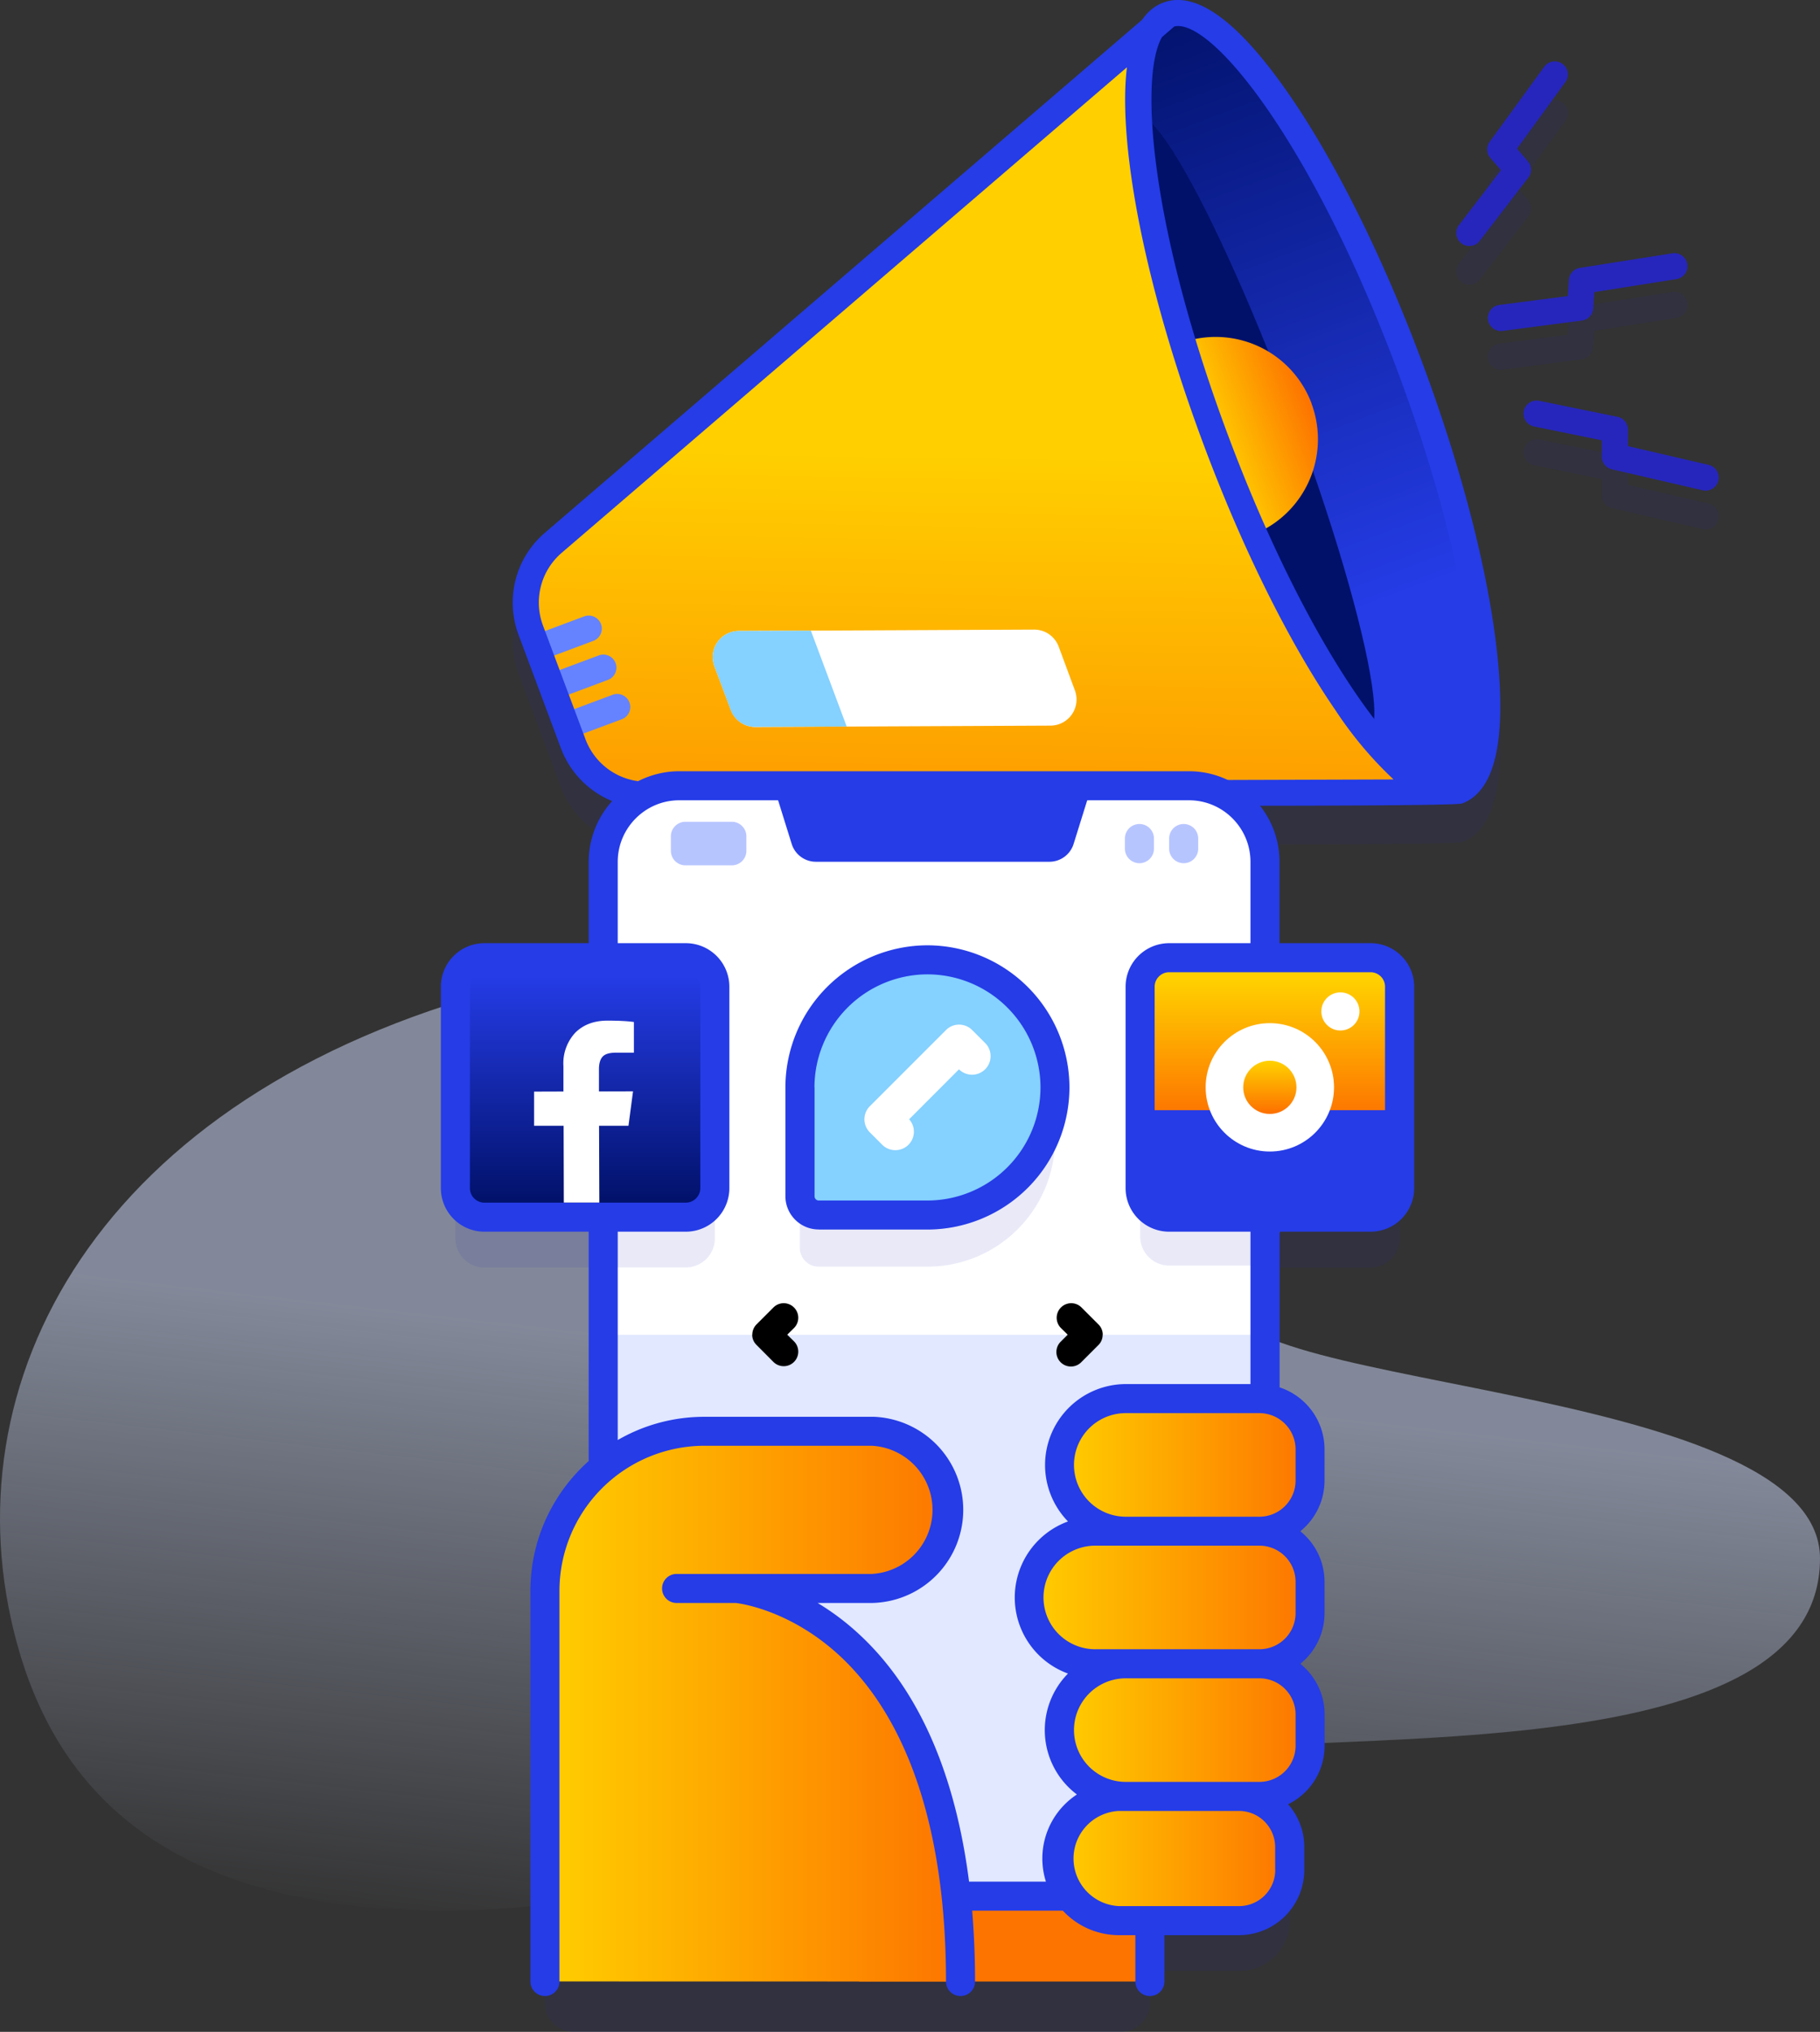 <svg xmlns="http://www.w3.org/2000/svg" width="188" height="209.87"><rect width="100%" height="100%" fill="#333333" stroke="none"/><switch><g><linearGradient id="a" gradientUnits="userSpaceOnUse" x1="-367.35" y1="1610.27" x2="-377.73" y2="1701.27" gradientTransform="rotate(180 -139.33 907.37)"><stop offset="0" stop-color="#d2deff" stop-opacity="0"/><stop offset=".69" stop-color="#d2deff"/></linearGradient><path d="M54.04 101.58c-42.94 10.53-59.25 40-52.61 66.92 3.56 14.45 13.33 27.05 38.96 28.68 29.44 1.87 53.48-12.33 81.03-16.13 18.02-2.48 66.58 1.63 66.58-20.07 0-18.77-67.05-17.34-60.28-27.72 9.34-14.35 19.95-16.59 6.24-24.43-19.41-11.1-54.55-13.47-79.92-7.25z" opacity=".5" fill="url(#a)"/><path d="M146.9 41.41c-4.03-10.8-8.89-20.6-13.67-27.55-5.22-7.58-9.58-10.82-12.99-9.62l-.02.01-.05.02c-.87.32-1.6.91-2.18 1.76L56.25 59.06a9.49 9.49 0 00-2.7 10.47l4.4 11.78a9.49 9.49 0 008.9 6.14l4-.02 4.56 12.22a10.07 10.07 0 009.3 6.59l26.6.5a10.07 10.07 0 008.45-4.26 10.12 10.12 0 001.23-9.4l-2.2-5.86s31.44.07 32.24-.23c3.42-1.27 4.62-6.6 3.59-15.8-.94-8.4-3.69-18.97-7.72-29.78zm-38.17 45.85l3.4 9.13c.1.27.02.49-.08.62a.64.64 0 01-.56.28l-26.6-.5a.67.67 0 01-.63-.44l-3.34-8.96 27.8-.13z" opacity=".1" fill="#2626bc"/><linearGradient id="b" gradientUnits="userSpaceOnUse" x1="102.82" y1="47.05" x2="101.82" y2="111.05"><stop offset="0" stop-color="#ffcf00"/><stop offset="1" stop-color="#fd7400"/></linearGradient><path d="M54.82 65.06l4.4 11.77a8.1 8.1 0 007.62 5.27l83.72-.38-29.92-80.19-63.51 54.55a8.1 8.1 0 00-2.31 8.98z" fill="url(#b)"/><path d="M106.81 65.03l-30.5.14a2.7 2.7 0 00-2.51 3.65l1.69 4.5a2.7 2.7 0 002.54 1.77l30.5-.14a2.7 2.7 0 002.5-3.65l-1.67-4.51a2.7 2.7 0 00-2.55-1.76z" fill="#fff"/><path d="M55.04 65.65l5.27-1.97a1.35 1.35 0 11.94 2.53l-5.27 1.97-.94-2.53zM56.54 69.68l5.28-1.97a1.35 1.35 0 11.94 2.53l-5.27 1.97-.95-2.53zM58.05 73.72l5.27-1.97a1.35 1.35 0 01.94 2.53L59 76.24l-.94-2.52z" fill="#6583fe"/><linearGradient id="c" gradientUnits="userSpaceOnUse" x1="-1184.55" y1="-187.6" x2="-1184.55" y2="-254.6" gradientTransform="rotate(-20.46 172.03 -3741.13)"><stop offset="0" stop-color="#253ce7"/><stop offset="1" stop-color="#011169"/></linearGradient><path d="M120.64 1.53c5.54-2.07 16.73 14.2 25 36.35 8.26 22.15 10.46 41.77 4.92 43.84-5.54 2.07-16.73-14.2-25-36.35-8.26-22.14-10.46-41.77-4.92-43.84z" fill="url(#c)"/><ellipse transform="rotate(-110.46 129.48 43.91)" cx="129.49" cy="43.91" rx="33.93" ry="4.18" fill="#011169"/><linearGradient id="d" gradientUnits="userSpaceOnUse" x1="-1195.26" y1="-209.81" x2="-1184.69" y2="-209.81" gradientTransform="rotate(-20.46 172.03 -3741.13)"><stop offset="0" stop-color="#ffcf00"/><stop offset="1" stop-color="#fd7400"/></linearGradient><path d="M135.47 41.67c2 5.37-.63 11.34-5.9 13.49a165.9 165.9 0 01-7.39-19.8 10.58 10.58 0 0113.3 6.31z" fill="url(#d)"/><path d="M83.76 65.14l3.7 9.9-9.44.04a2.7 2.7 0 01-2.54-1.75l-1.68-4.51a2.7 2.7 0 012.51-3.65l7.45-.03z" fill="#85d1ff"/><path d="M117.56 96.91a7.4 7.4 0 01-6.2 3.14l-26.6-.5a7.39 7.39 0 01-6.82-4.84l-4.21-11.29 4.31-.02 3.7 9.9a3.36 3.36 0 003.1 2.2l26.6.5a3.37 3.37 0 003.22-4.56l-3.06-8.2 4.32-.01 2.53 6.8c.86 2.3.53 4.88-.9 6.88z" fill="#253ce7"/><g fill="#2626bc"><path d="M163.7 37.04c.48-.19.83-.64.87-1.17l.11-1.7 8.4-1.33a1.35 1.35 0 10-.42-2.66l-9.46 1.49c-.62.1-1.1.6-1.14 1.24l-.11 1.67-7.09.92a1.35 1.35 0 10.35 2.68l8.18-1.07c.1-.01.2-.04.3-.07zM152.24 29.33c.23-.08.44-.23.6-.44l5.03-6.54c.39-.5.37-1.23-.05-1.7l-1.12-1.3 5-6.87a1.35 1.35 0 10-2.19-1.58l-5.63 7.74c-.37.5-.34 1.2.07 1.68l1.1 1.26-4.35 5.67a1.35 1.35 0 001.54 2.08zM176.44 52l-8.28-1.92v-1.7c0-.65-.45-1.2-1.08-1.33L159 45.4a1.35 1.35 0 00-.54 2.65l7 1.43v1.67c0 .63.43 1.18 1.04 1.32l9.33 2.16a1.35 1.35 0 10.6-2.63z" opacity=".1"/></g><path d="M133.23 9.86c-5.22-7.58-9.59-10.82-12.99-9.62l-.02.01-.05.02c-.87.32-1.6.91-2.18 1.76L56.25 55.06a9.49 9.49 0 00-2.7 10.47l4.4 11.78a9.49 9.49 0 008.9 6.14l4-.02 4.56 12.22a10.06 10.06 0 009.3 6.59l26.6.5a10.09 10.09 0 008.45-4.26 10.12 10.12 0 001.23-9.4l-2.2-5.86s31.44.07 32.24-.23c3.42-1.27 4.62-6.6 3.59-15.8-.94-8.4-3.69-18.97-7.72-29.78-4.03-10.8-8.89-20.6-13.67-27.55zm-14.77 80.17a7.41 7.41 0 01-7.1 10.02l-26.6-.5a7.39 7.39 0 01-6.82-4.84l-4.21-11.29 4.31-.02 3.7 9.9a3.36 3.36 0 003.1 2.2l26.6.5a3.37 3.37 0 003.22-4.56l-3.06-8.2 4.32-.01 2.53 6.8zm-34.2 2.32l-3.34-8.96 27.8-.13 3.41 9.13c.1.27.01.49-.08.62a.64.64 0 01-.57.28l-26.6-.5a.66.66 0 01-.62-.44zm-17.43-11.6a6.77 6.77 0 01-6.35-4.39l-4.4-11.77a6.77 6.77 0 011.93-7.48l11.83-10.16 46.57-40c-.3 2.42-.24 5.46.17 9.13.95 8.38 3.69 18.95 7.72 29.76 4.03 10.82 8.89 20.6 13.67 27.55a39.79 39.79 0 005.98 7.12l-77.12.24zm83.26-.3c-.16.07-.33.09-.51.1-.11-.03-.23-.05-.35-.05h-.19c-4.36-.88-13.97-13.53-22.21-35.6-7.97-21.35-9.18-36.9-6.8-41.07l1.28-1.1c3.83-.86 14.24 11.98 23.06 35.62 8.98 24.06 9.38 40.74 5.72 42.1z" fill="#253ce7"/><path d="M155.22 34.18l8.18-1.07a1.35 1.35 0 001.17-1.24l.12-1.7 8.4-1.33a1.35 1.35 0 10-.43-2.66l-9.46 1.49c-.62.1-1.1.6-1.14 1.24l-.11 1.67-7.08.92a1.35 1.35 0 10.35 2.68zM152.24 25.33c.23-.08.44-.23.6-.44l5.03-6.54c.39-.5.36-1.23-.06-1.7l-1.11-1.3 5-6.87a1.35 1.35 0 10-2.19-1.58l-5.63 7.74c-.37.5-.34 1.2.07 1.68l1.1 1.26-4.35 5.67a1.35 1.35 0 001.54 2.08zM166.5 48.47l9.33 2.16a1.35 1.35 0 10.6-2.63l-8.27-1.92v-1.7c0-.65-.45-1.2-1.08-1.33L159 41.4a1.35 1.35 0 10-.54 2.65l7 1.43v1.67c0 .63.43 1.18 1.04 1.32z" fill="#2626bc"/><g><path d="M141.57 104.11h-10.9v-9.9a7.86 7.86 0 00-7.85-7.85H70.16a7.86 7.86 0 00-7.85 7.86v9.9H50.04a3 3 0 00-3 3v20.8a3 3 0 003 3h12.27v25.87a16.46 16.46 0 00-6.03 12.74v37.34a3 3 0 003 3h56.5a3 3 0 003-3v-3.29h9.21c2.9 0 5.24-2.35 5.24-5.24V196a5.23 5.23 0 00-2.56-4.5v-60.57h10.9a3 3 0 003-3v-20.8a3 3 0 00-3-3z" opacity=".1" fill="#2626bc"/><path d="M88.75 189.65h30.03v15.02H88.75v-15.02z" fill="#fd7400"/><path d="M130.68 89.02v98.97a7.85 7.85 0 01-7.86 7.86H70.16a7.86 7.86 0 01-7.85-7.86V89.02a7.86 7.86 0 017.85-7.86h52.66a7.86 7.86 0 017.86 7.86z" fill="#fff"/><path d="M73.84 107.11v20.8a3 3 0 01-3 3H62.3v-26.8h8.54a3 3 0 013 3zM130.68 103.92v26.8h-9.9a3 3 0 01-3-3v-20.8a3 3 0 013-3h9.9zM84.57 130.83H95.8a13.18 13.18 0 10-13.18-13.18v11.23c0 1.08.87 1.95 1.94 1.95z" opacity=".1" fill="#2626bc"/><path d="M62.3 137.86V188a7.86 7.86 0 007.86 7.86h52.66a7.86 7.86 0 007.85-7.86v-50.13H62.31z" fill="#e1e8ff"/><path d="M110.9 87.17l1.87-6H79.91l1.87 6a2.62 2.62 0 002.5 1.84h24.12c1.15 0 2.16-.75 2.5-1.84z" fill="#253ce7"/><g><linearGradient id="e" gradientUnits="userSpaceOnUse" x1="56.29" y1="176.25" x2="99.22" y2="176.25"><stop offset="0" stop-color="#ffcf00"/><stop offset="1" stop-color="#fd7400"/></linearGradient><path d="M56.29 204.66v-40.33c0-9.11 7.38-16.5 16.49-16.5h17.28a8.12 8.12 0 010 16.24H76.09s23.13 1.83 23.13 40.6" fill="url(#e)"/><linearGradient id="f" gradientUnits="userSpaceOnUse" x1="109.44" y1="151.31" x2="135.33" y2="151.31"><stop offset="0" stop-color="#ffcf00"/><stop offset="1" stop-color="#fd7400"/></linearGradient><path d="M130.09 158.16h-13.8a6.85 6.85 0 110-13.7h13.8c2.9 0 5.24 2.35 5.24 5.24v3.22c0 2.9-2.35 5.24-5.24 5.24z" fill="url(#f)"/><linearGradient id="g" gradientUnits="userSpaceOnUse" x1="106.29" y1="165" x2="135.33" y2="165"><stop offset="0" stop-color="#ffcf00"/><stop offset="1" stop-color="#fd7400"/></linearGradient><path d="M130.09 171.85h-16.95a6.85 6.85 0 110-13.7h16.95c2.9 0 5.24 2.35 5.24 5.24v3.22c0 2.9-2.35 5.24-5.24 5.24z" fill="url(#g)"/><linearGradient id="h" gradientUnits="userSpaceOnUse" x1="109.44" y1="178.7" x2="135.33" y2="178.7"><stop offset="0" stop-color="#ffcf00"/><stop offset="1" stop-color="#fd7400"/></linearGradient><path d="M130.09 185.55h-13.8a6.85 6.85 0 010-13.7h13.8c2.9 0 5.24 2.35 5.24 5.24v3.22c0 2.9-2.35 5.24-5.24 5.24z" fill="url(#h)"/><linearGradient id="i" gradientUnits="userSpaceOnUse" x1="109.17" y1="191.96" x2="133.23" y2="191.96"><stop offset="0" stop-color="#ffcf00"/><stop offset="1" stop-color="#fd7400"/></linearGradient><path d="M128 198.38h-12.42a6.42 6.42 0 010-12.83H128c2.9 0 5.24 2.34 5.24 5.23v2.36c0 2.9-2.34 5.24-5.24 5.24z" fill="url(#i)"/></g><g><path d="M75.6 89.38h-4.8a1.5 1.5 0 01-1.5-1.5v-1.5c0-.82.67-1.5 1.5-1.5h4.8c.82 0 1.5.68 1.5 1.5v1.5c0 .83-.68 1.5-1.5 1.5zM117.7 89.16a1.5 1.5 0 01-1.5-1.5v-1.05a1.5 1.5 0 013 0v1.05c0 .83-.68 1.5-1.5 1.5zM122.27 89.16a1.5 1.5 0 01-1.5-1.5v-1.05a1.5 1.5 0 013 0v1.05c0 .83-.67 1.5-1.5 1.5z" fill="#b7c5ff"/></g><g><linearGradient id="j" gradientUnits="userSpaceOnUse" x1="60.44" y1="100.72" x2="60.44" y2="124.34"><stop offset="0" stop-color="#253ce7"/><stop offset="1" stop-color="#011169"/></linearGradient><path d="M70.84 125.72h-20.8a3 3 0 01-3-3v-20.8a3 3 0 013-3h20.8a3 3 0 013 3v20.8a3 3 0 01-3 3z" fill="url(#j)"/></g><g><linearGradient id="k" gradientUnits="userSpaceOnUse" x1="131.17" y1="101.37" x2="131.17" y2="115.29"><stop offset="0" stop-color="#ffcf00"/><stop offset="1" stop-color="#fd7400"/></linearGradient><path d="M141.57 125.72h-20.8a3 3 0 01-3-3v-20.8a3 3 0 013-3h20.8a3 3 0 013 3v20.8a3 3 0 01-3 3z" fill="url(#k)"/><circle cx="138.46" cy="104.47" r="1.97" fill="#fff"/><path d="M117.77 114.67v8.05a3 3 0 003 3h20.8a3 3 0 003-3v-8.05h-26.8z" fill="#253ce7"/><circle cx="131.17" cy="112.31" r="6.63" fill="#fff"/><linearGradient id="l" gradientUnits="userSpaceOnUse" x1="131.17" y1="109.7" x2="131.17" y2="114.8"><stop offset="0" stop-color="#ffcf00"/><stop offset="1" stop-color="#fd7400"/></linearGradient><circle cx="131.17" cy="112.31" r="2.75" fill="url(#l)"/></g><g><path d="M84.57 125.5H95.8a13.18 13.18 0 10-13.18-13.19v11.24c0 1.07.87 1.94 1.94 1.94z" fill="#85d1ff"/><path d="M92.48 118.8a1.9 1.9 0 01-1.35-.56l-1.28-1.28a1.91 1.91 0 010-2.7l7.87-7.87a1.91 1.91 0 012.7 0l1.34 1.34a1.91 1.91 0 01-2.7 2.72l-5.15 5.16a1.91 1.91 0 01-1.43 3.19z" fill="#fff"/></g><g><path d="M113.9 137.86c0 .39-.14.77-.43 1.06l-1.75 1.75a1.5 1.5 0 11-2.12-2.12l.69-.69-.7-.69a1.5 1.5 0 112.13-2.12l1.75 1.75c.3.3.44.68.44 1.06zM77.7 137.86c0 .39.15.77.45 1.06l1.74 1.75a1.5 1.5 0 102.13-2.12l-.7-.69.7-.69a1.5 1.5 0 10-2.13-2.12l-1.75 1.75c-.29.3-.43.68-.43 1.06z"/></g></g><g fill="#253ce7"><path d="M141.57 97.42h-9.4v-8.4c0-5.16-4.2-9.36-9.35-9.36H70.16a9.37 9.37 0 00-9.35 9.36v8.4H50.04a4.5 4.5 0 00-4.5 4.5v20.8a4.5 4.5 0 004.5 4.5h10.77v23.55l.01.13c-3.7 3.3-6.03 8.1-6.03 13.43v40.34a1.5 1.5 0 103 0v-40.34a15 15 0 0114.99-15h17.28a6.63 6.63 0 010 13.24H69.89a1.5 1.5 0 000 3h6.12c.53.06 5.7.77 10.78 5.5 7.15 6.68 10.93 18.3 10.93 33.6a1.5 1.5 0 003 0c0-2.3-.09-4.77-.3-7.32h9.37a7.9 7.9 0 005.8 2.53h1.69v4.79a1.5 1.5 0 003 0v-4.79h7.71a6.75 6.75 0 006.74-6.74v-2.35c0-1.7-.63-3.25-1.67-4.43a6.74 6.74 0 003.77-6.05v-3.22c0-2.11-.98-4-2.51-5.24a6.73 6.73 0 002.5-5.23v-3.22c0-2.12-.97-4-2.5-5.24a6.73 6.73 0 002.5-5.24v-3.22a6.75 6.75 0 00-4.64-6.4v-16.08h9.4a4.5 4.5 0 004.5-4.5v-20.8a4.5 4.5 0 00-4.5-4.5zm-93.03 25.3v-20.8c0-.83.67-1.5 1.5-1.5h20.8c.83 0 1.5.67 1.5 1.5v20.8c0 .82-.67 1.5-1.5 1.5h-20.8a1.5 1.5 0 01-1.5-1.5zm59.13 69.24c0 .83.13 1.64.37 2.39h-7.94c-1.18-9.23-4.27-19.05-11.43-25.62a26.11 26.11 0 00-4.21-3.16h5.6a9.62 9.62 0 00.22-19.23H72.77c-3.26 0-6.32.87-8.96 2.4v-21.52h7.03a4.5 4.5 0 004.5-4.5v-20.8a4.5 4.5 0 00-4.5-4.5h-7.03v-8.4c0-3.5 2.85-6.36 6.35-6.36h52.66c3.5 0 6.35 2.85 6.35 6.36v8.4h-8.4a4.5 4.5 0 00-4.5 4.5v20.8a4.5 4.5 0 004.5 4.5h8.4v15.74h-12.89a8.36 8.36 0 00-5.96 14.19 8.36 8.36 0 000 15.71 8.32 8.32 0 00.92 12.49 7.92 7.92 0 00-3.57 6.61zm24.06 1.18a3.74 3.74 0 01-3.74 3.74h-12.4a4.92 4.92 0 010-9.83H127.98a3.74 3.74 0 013.74 3.73v2.36zm2.1-12.83a3.74 3.74 0 01-3.74 3.74H116.29a5.35 5.35 0 010-10.7h13.8a3.74 3.74 0 013.74 3.74v3.22zm0-13.7a3.74 3.74 0 01-3.74 3.74h-16.95a5.35 5.35 0 010-10.7h16.94a3.74 3.74 0 013.75 3.74v3.22zm0-16.91v3.22a3.74 3.74 0 01-3.74 3.74h-13.8a5.35 5.35 0 010-10.7h13.8a3.75 3.75 0 013.74 3.74zm9.24-26.98c0 .82-.67 1.5-1.5 1.5h-20.8a1.5 1.5 0 01-1.5-1.5v-20.8c0-.83.68-1.5 1.5-1.5h20.8c.83 0 1.5.67 1.5 1.5v20.8z"/><path d="M84.57 127H95.8a14.7 14.7 0 0014.67-14.69A14.7 14.7 0 0095.8 97.64a14.7 14.7 0 00-14.67 14.67v11.24c0 1.9 1.54 3.44 3.44 3.44zm-.44-14.69a11.7 11.7 0 0111.68-11.67 11.7 11.7 0 0111.67 11.67A11.7 11.7 0 0195.8 124H84.58a.44.44 0 01-.44-.44v-11.24z"/></g><g><path d="M64.92 116.28l.47-3.56-3.52.01v-2.28c0-.57.11-1 .36-1.29.24-.28.7-.43 1.39-.43h1.86v-3.17c-.65-.09-1.56-.14-2.73-.14-1.39 0-2.49.42-3.32 1.24a4.64 4.64 0 00-1.23 3.46v2.62l-3.03.01v3.53h3.05l.02 7.93h3.67l-.03-7.93h3.04z" fill="#fff"/></g></g></switch></svg>